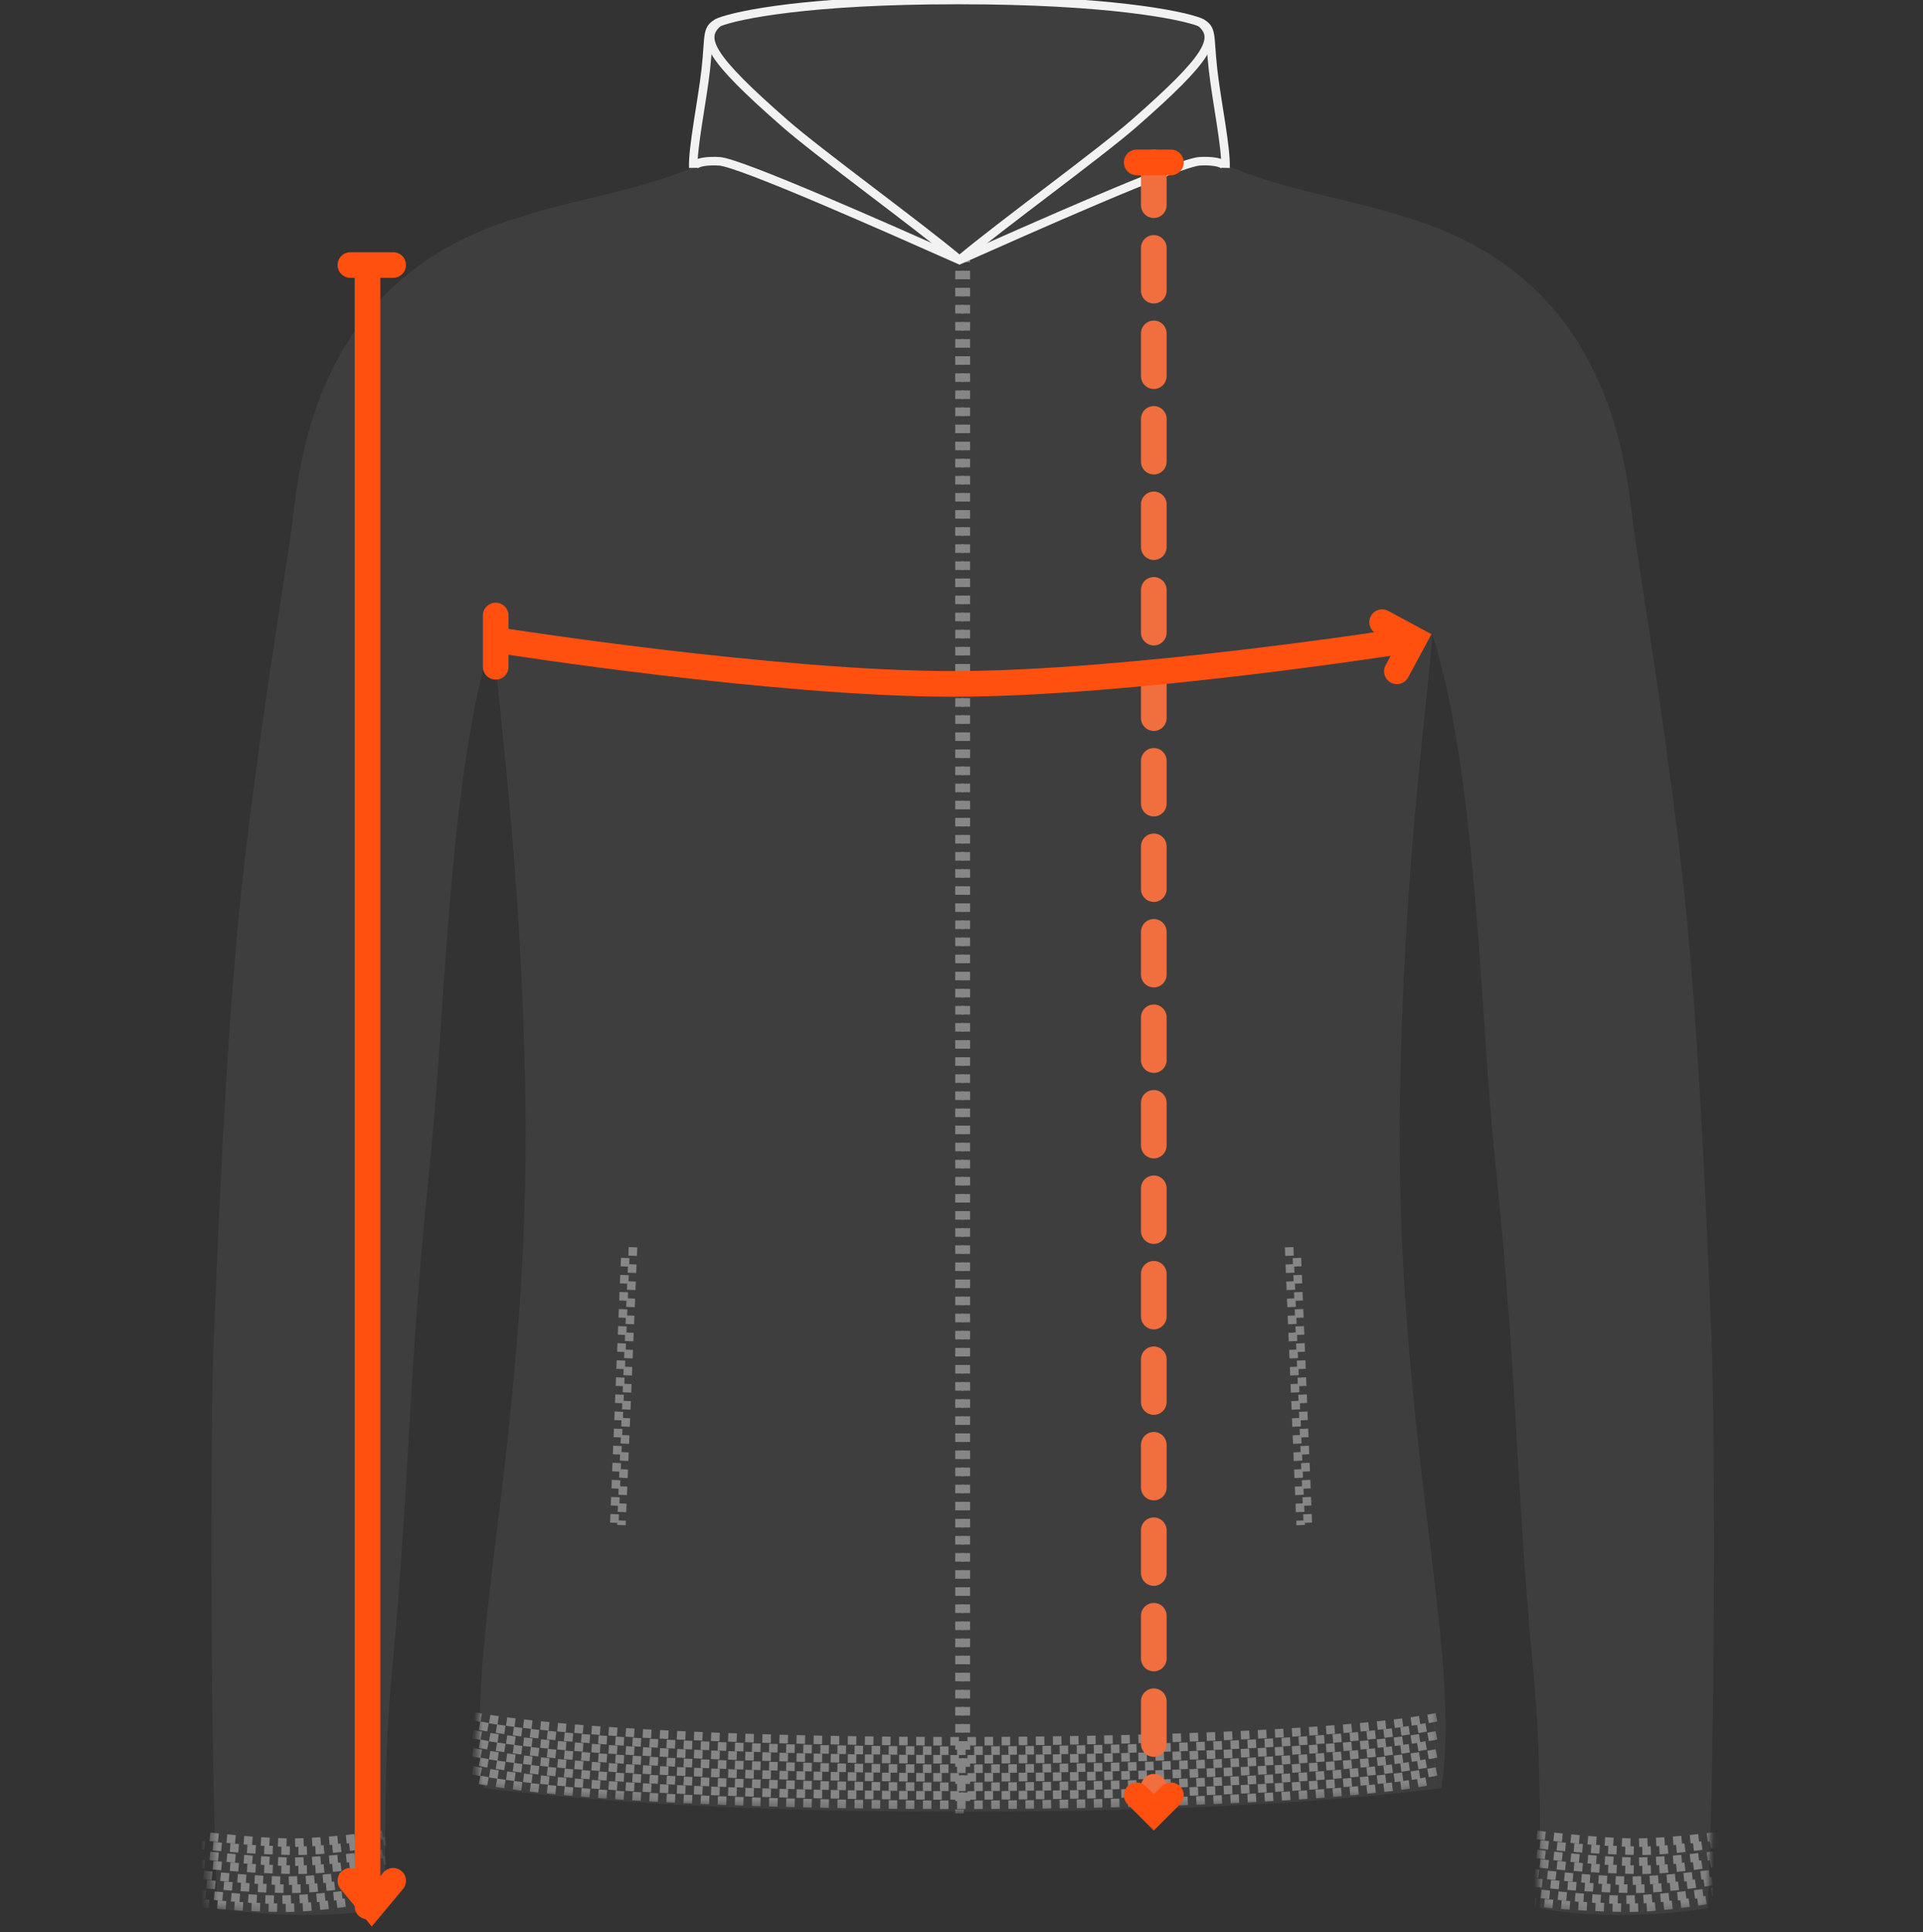 <svg width="225" height="226" viewBox="0 0 225 226" fill="none" xmlns="http://www.w3.org/2000/svg">
<rect x="0" y="0" width="225" height="226" fill="#333333" stroke="none"/>
<g clip-path="url(#clip0)">
<path d="M45.085 223.198C38.189 224.65 28.631 223.803 25.455 223.198C24.548 204.749 24.638 165.674 25.001 156.964C25.455 146.076 26.362 122.033 28.177 104.794C29.992 87.555 33.167 68.501 34.075 62.15C34.982 55.798 35.889 32.662 60.84 25.404C66.226 23.518 75.179 22.252 81.854 19.285L85.192 18.543L112.636 30.41L140.079 18.543L143.417 19.285C150.093 22.252 159.045 23.518 164.431 25.404C189.382 32.662 190.29 55.798 191.197 62.15C192.104 68.501 195.28 87.555 197.094 104.794C198.909 122.033 199.817 146.076 200.27 156.964C200.633 165.674 200.724 204.749 199.817 223.198C196.641 223.803 187.082 224.65 180.187 223.198C180.187 213.846 180.313 205.278 179.445 195.979C177.63 176.53 177.63 167.177 176.147 148.798C175.689 143.123 175.339 139.949 174.786 134.281C173.143 117.449 172.746 90.436 167.607 74.283C166.781 84.185 164.297 101.753 163.814 127.576C163.073 167.258 171.232 193.218 168.636 209.165C150.957 211.375 130.489 211.912 112.636 211.92C94.782 211.912 74.314 211.375 56.636 209.165C54.04 193.218 62.199 167.258 61.457 127.576C60.974 101.753 58.49 84.185 57.665 74.283C52.525 90.436 52.128 117.449 50.485 134.281C49.932 139.949 49.582 143.123 49.124 148.798C47.642 167.177 47.641 176.53 45.826 195.979C44.959 205.278 45.085 213.846 45.085 223.198Z" fill="#3E3E3E"/>
<mask id="mask0" mask-type="alpha" maskUnits="userSpaceOnUse" x="24" y="18" width="177" height="206">
<path d="M180.187 223.198C187.082 224.65 196.641 223.803 199.817 223.198C200.724 204.749 200.633 165.674 200.27 156.964C199.817 146.076 198.909 122.033 197.094 104.794C195.28 87.555 192.104 68.501 191.197 62.15C190.29 55.798 189.382 32.662 164.431 25.404C159.045 23.518 150.093 22.252 143.417 19.285L139.709 18.914L111.894 30.41L84.45 18.543L81.113 19.285C74.437 22.252 65.485 23.518 60.099 25.404C35.148 32.662 34.24 55.798 33.333 62.15C32.425 68.501 29.25 87.555 27.435 104.794C25.621 122.033 24.713 146.076 24.259 156.964C23.897 165.674 23.806 204.749 24.713 223.198C27.889 223.803 37.447 224.65 44.343 223.198C44.343 213.846 44.217 205.278 45.085 195.979C46.899 176.53 46.9 167.177 48.383 148.798C48.841 143.123 49.191 139.949 49.744 134.281C51.386 117.449 51.784 90.436 56.923 74.283C57.748 84.185 57.377 87.894 64.424 112.742C74.487 148.228 53.298 193.218 55.894 209.165C73.695 211.391 94.324 211.92 112.265 211.92C130.206 211.92 150.834 211.761 168.636 209.165C171.232 193.218 150.043 148.228 160.106 112.742C167.152 87.894 166.781 84.185 167.607 74.283C172.746 90.436 173.143 117.449 174.786 134.281C175.339 139.949 175.689 143.123 176.147 148.798C177.63 167.177 177.63 176.53 179.445 195.979C180.313 205.278 180.187 213.846 180.187 223.198Z" fill="#D5D5D5"/>
</mask>
<g mask="url(#mask0)">
<path d="M112.265 29.669V212.132" stroke="#868686" stroke-dasharray="1 1"/>
<path d="M113.007 29.669V211.391" stroke="#868686" stroke-dasharray="1 1"/>
<path d="M73.154 147.144L71.845 178.985" stroke="#868686" stroke-dasharray="1 1"/>
<path d="M151.743 147.144L153.053 178.985" stroke="#868686" stroke-dasharray="1 1"/>
<path d="M74.063 145.891L72.709 178.392" stroke="#868686" stroke-dasharray="1 1"/>
<path d="M150.834 145.891L152.188 178.392" stroke="#868686" stroke-dasharray="1 1"/>
<path d="M56.112 208.196C77.676 212.275 150.601 211.904 167.852 208.196" stroke="#868686" stroke-dasharray="1 1"/>
<path d="M56.112 206.084C77.676 210.164 150.601 209.793 167.852 206.084" stroke="#868686" stroke-dasharray="1 1"/>
<path d="M56.112 203.973C77.676 208.052 150.601 207.681 167.852 203.973" stroke="#868686" stroke-dasharray="1 1"/>
<path d="M56.112 201.862C77.676 205.941 150.601 205.57 167.852 201.862" stroke="#868686" stroke-dasharray="1 1"/>
<path d="M55.326 207.083C76.893 211.166 151.385 210.805 168.632 207.099" stroke="#868686" stroke-dasharray="1 1"/>
<path d="M55.326 204.971C76.893 209.054 151.385 208.694 168.632 204.988" stroke="#868686" stroke-dasharray="1 1"/>
<path d="M55.326 202.86C76.893 206.943 151.385 206.583 168.632 202.876" stroke="#868686" stroke-dasharray="1 1"/>
<path d="M55.326 200.749C76.893 204.832 151.385 204.471 168.632 200.765" stroke="#868686" stroke-dasharray="1 1"/>
<path d="M178.704 222.419C178.704 222.419 184.091 223.079 190.2 223.16C194.458 223.217 200.901 222.048 200.901 222.048" stroke="#868686" stroke-dasharray="1 1"/>
<path d="M179.445 220.194C179.445 220.194 184.833 220.855 190.942 220.936C195.2 220.992 201.642 219.823 201.642 219.823" stroke="#868686" stroke-dasharray="1 1"/>
<path d="M180.187 217.968C180.187 217.968 185.575 218.629 191.684 218.71C195.941 218.767 202.384 217.597 202.384 217.597" stroke="#868686" stroke-dasharray="1 1"/>
<path d="M180.187 215.744C180.187 215.744 185.575 216.404 191.684 216.486C195.941 216.542 202.384 215.373 202.384 215.373" stroke="#868686" stroke-dasharray="1 1"/>
<path d="M178.333 221.306C178.333 221.306 185.058 222.151 189.419 222.212C193.737 222.274 200.529 221.306 200.529 221.306" stroke="#868686" stroke-dasharray="1 1"/>
<path d="M179.074 219.081C179.074 219.081 185.8 219.925 190.161 219.987C194.479 220.048 201.271 219.081 201.271 219.081" stroke="#868686" stroke-dasharray="1 1"/>
<path d="M179.816 216.856C179.816 216.856 186.542 217.7 190.902 217.762C195.22 217.824 202.013 216.856 202.013 216.856" stroke="#868686" stroke-dasharray="1 1"/>
<path d="M179.816 214.63C179.816 214.63 186.542 215.475 190.902 215.537C195.22 215.598 202.013 214.63 202.013 214.63" stroke="#868686" stroke-dasharray="1 1"/>
<path d="M21.459 222.419C21.459 222.419 26.847 223.079 32.956 223.16C37.213 223.217 43.656 222.048 43.656 222.048" stroke="#868686" stroke-dasharray="1 1"/>
<path d="M22.201 220.194C22.201 220.194 27.588 220.855 33.697 220.936C37.955 220.992 44.398 219.823 44.398 219.823" stroke="#868686" stroke-dasharray="1 1"/>
<path d="M22.942 217.968C22.942 217.968 28.33 218.629 34.439 218.71C38.697 218.767 45.139 217.597 45.139 217.597" stroke="#868686" stroke-dasharray="1 1"/>
<path d="M22.942 215.744C22.942 215.744 28.33 216.404 34.439 216.486C38.697 216.542 45.139 215.373 45.139 215.373" stroke="#868686" stroke-dasharray="1 1"/>
<path d="M21.088 221.306C21.088 221.306 27.814 222.151 32.174 222.212C36.492 222.274 43.285 221.306 43.285 221.306" stroke="#868686" stroke-dasharray="1 1"/>
<path d="M21.83 219.081C21.83 219.081 28.555 219.925 32.916 219.987C37.234 220.048 44.026 219.081 44.026 219.081" stroke="#868686" stroke-dasharray="1 1"/>
<path d="M22.571 216.856C22.571 216.856 29.297 217.7 33.658 217.762C37.976 217.824 44.768 216.856 44.768 216.856" stroke="#868686" stroke-dasharray="1 1"/>
<path d="M22.571 214.63C22.571 214.63 29.297 215.475 33.658 215.537C37.976 215.598 44.768 214.63 44.768 214.63" stroke="#868686" stroke-dasharray="1 1"/>
</g>
<path d="M140.367 18.866C137.948 18.988 120.276 26.86 112.265 30.411C104.253 26.86 86.56 18.988 84.142 18.866C81.723 18.745 81.119 19.323 81.119 19.627C81.018 17.294 82.152 11.907 82.575 8.159C83.043 4.022 82.575 3.338 84.142 2.587C86.359 1.724 94.722 0 111.894 0H112.251C129.423 0 138.15 1.724 140.367 2.587C141.933 3.338 141.466 4.022 141.933 8.159C142.357 11.907 143.491 17.294 143.39 19.627C143.39 19.323 142.786 18.745 140.367 18.866Z" fill="#3E3E3E" stroke="#F2F2F2"/>
<path d="M84.08 2.596C81.854 4.45 82.967 6.675 91.868 14.463C95.843 17.942 107.568 26.454 112.265 30.41" stroke="#F2F2F2"/>
<path d="M140.45 2.596C142.675 4.45 141.563 6.675 132.662 14.463C128.687 17.942 116.962 26.454 112.265 30.41" stroke="#F2F2F2"/>
<path d="M43 32V223" stroke="#FF5010" stroke-width="3" stroke-linecap="round"/>
<path d="M46 220L43.5 223L41 220" stroke="#FF5010" stroke-width="3" stroke-linecap="round"/>
<path d="M41 31H46" stroke="#FF5010" stroke-width="3" stroke-linecap="round"/>
<path d="M135 19L135 210" stroke="#F16E3E" stroke-width="3" stroke-linecap="round" stroke-dasharray="5 5"/>
<path d="M133 19L137 19" stroke="#FF5010" stroke-width="3" stroke-linecap="round"/>
<path d="M137 210L135 212L133 210" stroke="#FF5010" stroke-width="3" stroke-linecap="round"/>
<path d="M58 77.999L58 71.999" stroke="#FF5010" stroke-width="3" stroke-linecap="round"/>
<path d="M161.717 72.779L165.452 74.79L163.441 78.525" stroke="#FF5010" stroke-width="3" stroke-linecap="round"/>
<path d="M59 74.999C59 74.999 90.836 79.999 111.5 79.999C132.164 79.999 164 74.999 164 74.999" stroke="#FF5010" stroke-width="3" stroke-linecap="round"/>
</g>
<defs>
<clipPath id="clip0">
<rect width="225" height="226" fill="white"/>
</clipPath>
</defs>
</svg>
